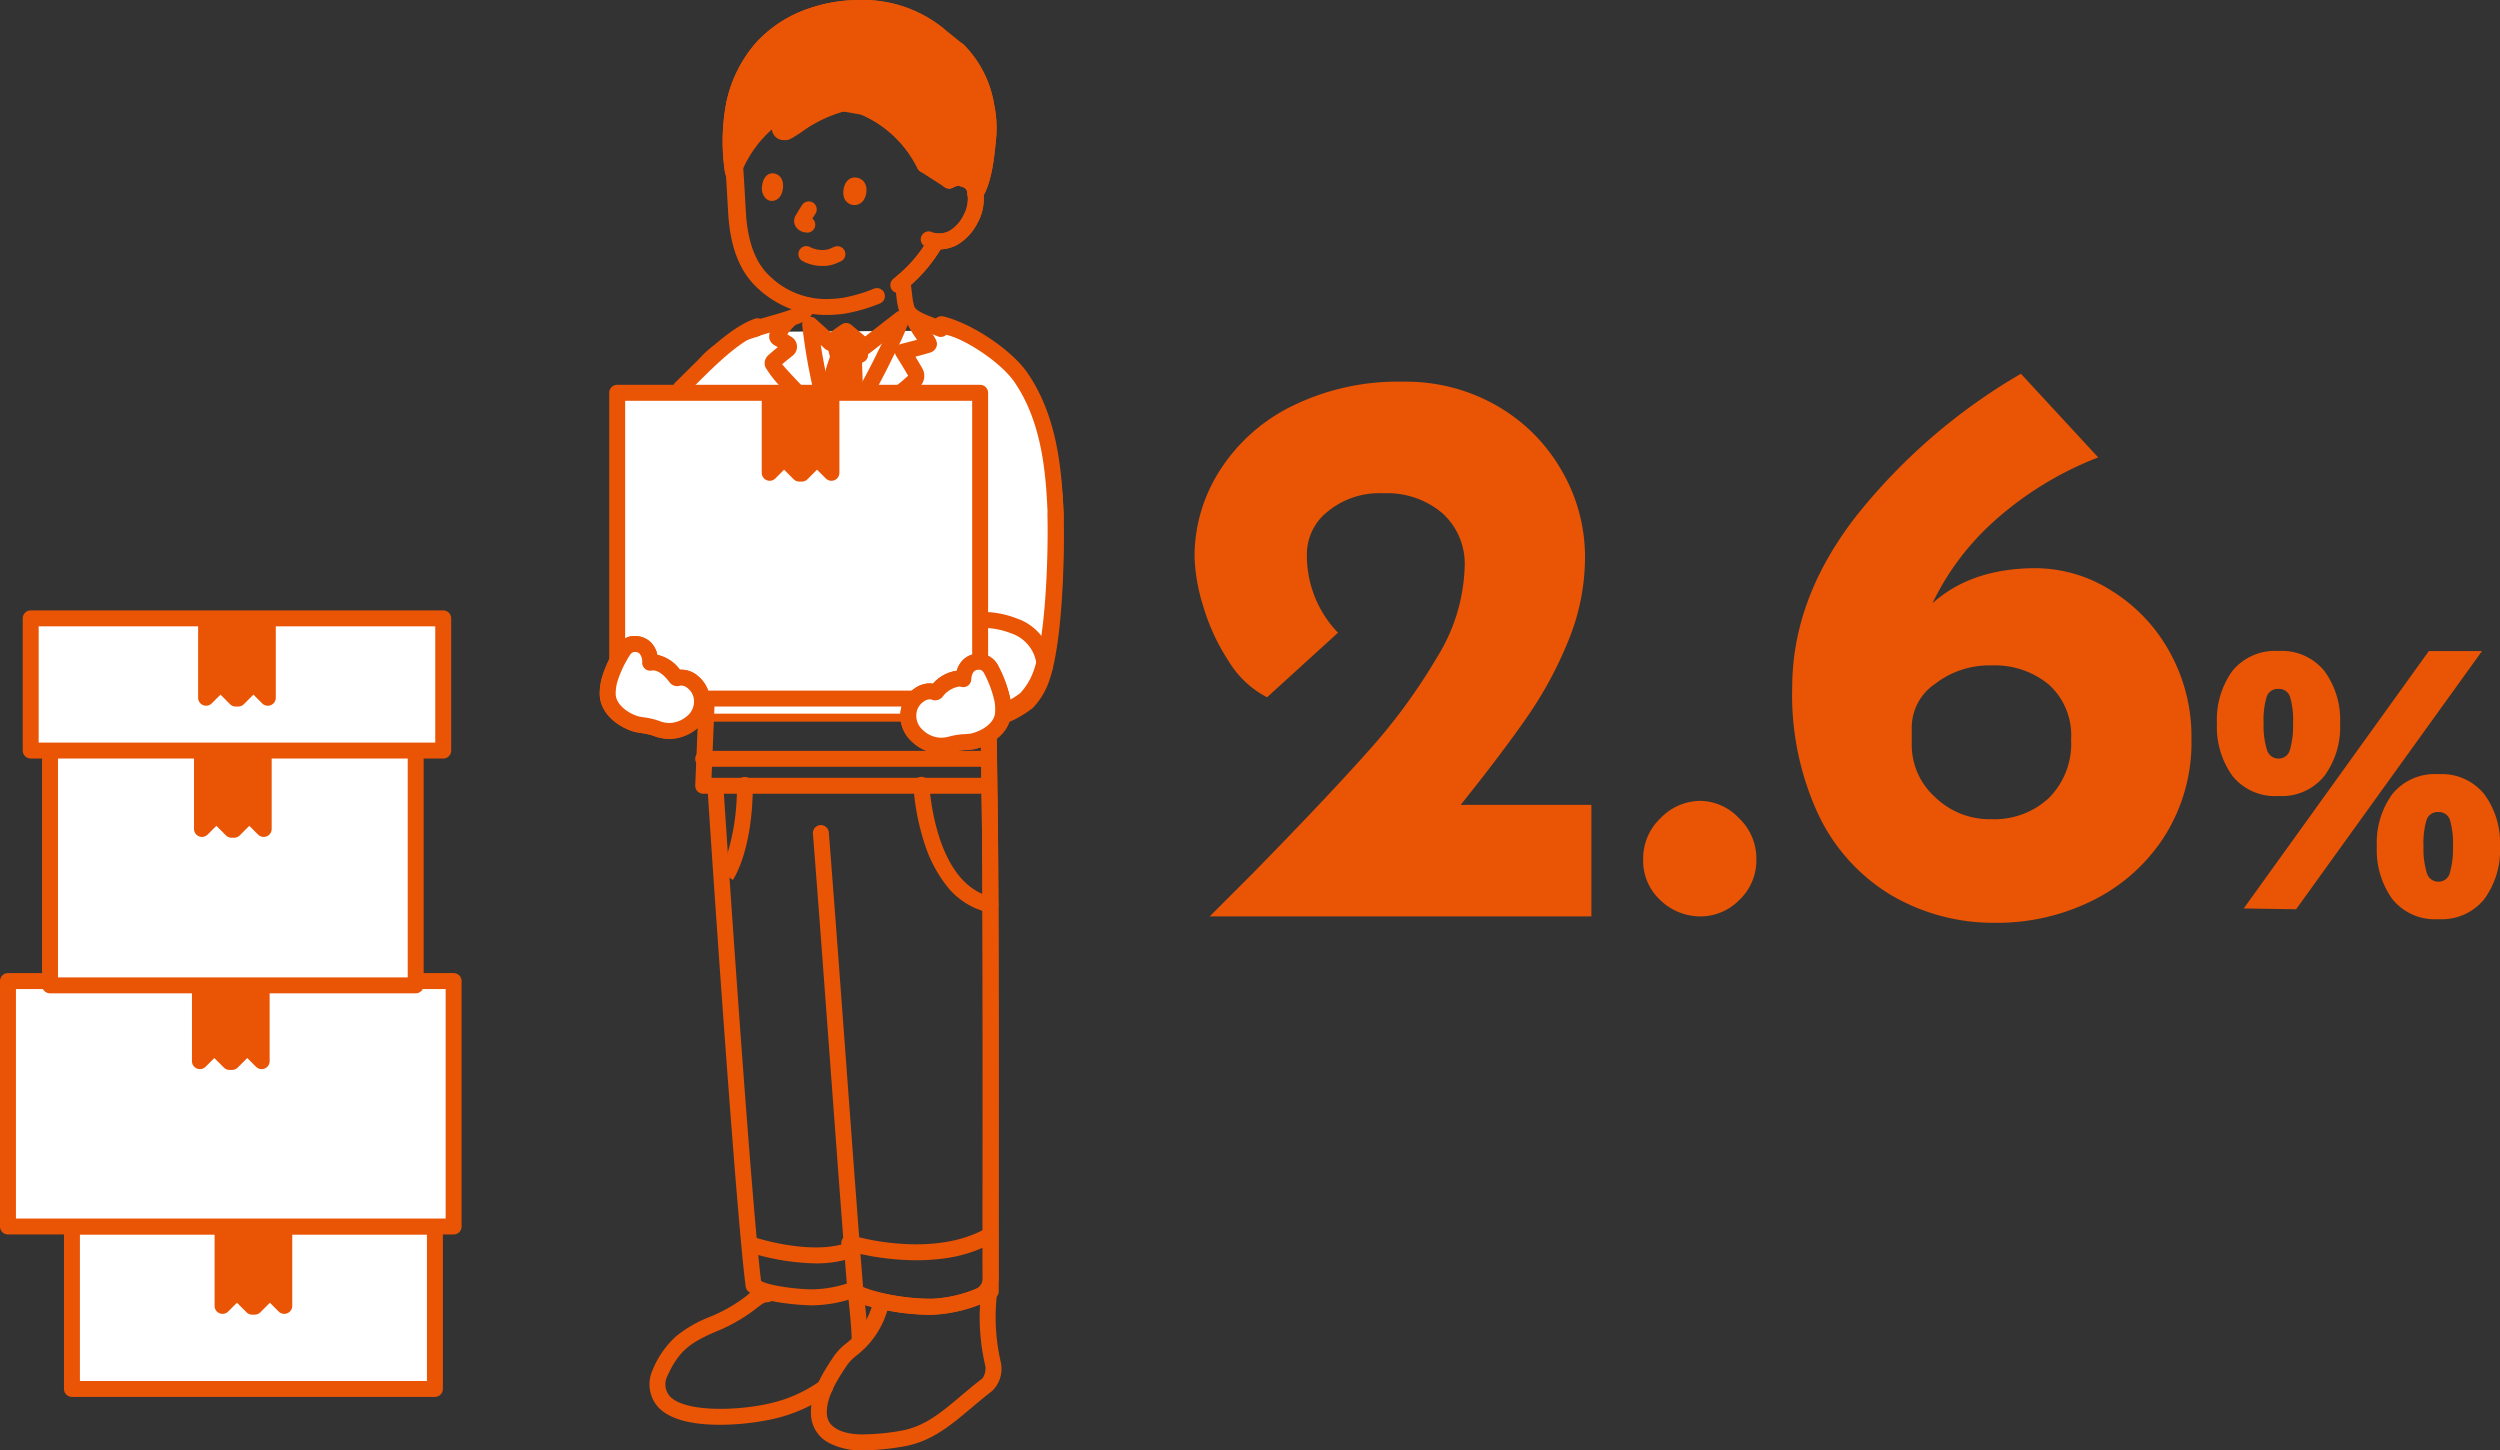 <svg xmlns="http://www.w3.org/2000/svg" width="313.72" height="182" viewBox="0 0 313.72 182"><rect x="0" y="0" width="313.72" height="182" fill="#333333" stroke="none"/><g transform="translate(-506 -2991)"><path d="M-78.3-14V0h-47.9l5.4-5.4q9.4-9.6,14.55-15.4a72.706,72.706,0,0,0,8.6-11.75A22.7,22.7,0,0,0-94.2-43.9,8.536,8.536,0,0,0-97-50.6a10.7,10.7,0,0,0-7.4-2.5,10.183,10.183,0,0,0-7,2.3,6.823,6.823,0,0,0-2.6,5.2,13.97,13.97,0,0,0,3.9,10l-8.9,8.1a12.223,12.223,0,0,1-4.8-4.5,26.022,26.022,0,0,1-3.2-6.9,22.752,22.752,0,0,1-1.1-6.3A20.04,20.04,0,0,1-125-55.85,22.493,22.493,0,0,1-115.95-64a30.02,30.02,0,0,1,14.05-3.1,22.884,22.884,0,0,1,11.8,3.05A21.842,21.842,0,0,1-82-55.9a21.518,21.518,0,0,1,2.9,10.8,27.66,27.66,0,0,1-2.05,10.4,49.03,49.03,0,0,1-5.2,9.65Q-89.5-20.5-94.7-14Zm6.5,6.8a6.947,6.947,0,0,1,2.2-5.15,6.967,6.967,0,0,1,5-2.15,6.758,6.758,0,0,1,4.8,2.15A6.947,6.947,0,0,1-57.6-7.2a6.817,6.817,0,0,1-2.15,5.15A6.852,6.852,0,0,1-64.6,0a7.23,7.23,0,0,1-5-2A6.7,6.7,0,0,1-71.8-7.2Zm49.3-36.5a17.859,17.859,0,0,1,9.35,2.75A20.79,20.79,0,0,1-5.8-33.3,21.773,21.773,0,0,1-3-22.3,21.973,21.973,0,0,1-6.45-9.95a22.538,22.538,0,0,1-9.05,8A26.86,26.86,0,0,1-27.5.8,25.4,25.4,0,0,1-40.65-2.65a23.488,23.488,0,0,1-9.15-10.1A35.55,35.55,0,0,1-53.1-28.7q0-11.2,8-21.5A73.747,73.747,0,0,1-24.4-68.1l9.7,10.5a42.464,42.464,0,0,0-12.95,7.9A32.969,32.969,0,0,0-35.5-39.3Q-30.6-43.7-22.5-43.7Zm-5.6,31.5a10.05,10.05,0,0,0,7.2-2.65,9.633,9.633,0,0,0,2.8-7.35,8.589,8.589,0,0,0-2.8-6.9,10.673,10.673,0,0,0-7.2-2.4,11.123,11.123,0,0,0-7.05,2.3,6.643,6.643,0,0,0-2.95,5.3v2.4A8.773,8.773,0,0,0-35.2-15,9.835,9.835,0,0,0-28.1-12.2Z" transform="translate(784 3106)" fill="#ea5505"/><path d="M-45.072-14.112a6.852,6.852,0,0,1-5.784-2.52,10.509,10.509,0,0,1-1.944-6.6,10.4,10.4,0,0,1,1.944-6.576,6.88,6.88,0,0,1,5.784-2.5,6.866,6.866,0,0,1,5.76,2.52,10.338,10.338,0,0,1,1.968,6.552,10.419,10.419,0,0,1-1.968,6.6A6.866,6.866,0,0,1-45.072-14.112ZM-42.864.1-49.44,0l23.232-32.3h6.672Zm-4.08-23.328a10.164,10.164,0,0,0,.408,3.288,1.484,1.484,0,0,0,1.464,1.128,1.445,1.445,0,0,0,1.44-1.128,10.76,10.76,0,0,0,.384-3.288,10.152,10.152,0,0,0-.384-3.336,1.425,1.425,0,0,0-1.44-.984,1.458,1.458,0,0,0-1.488.984A10.152,10.152,0,0,0-46.944-23.232ZM-25.008,1.344a6.852,6.852,0,0,1-5.784-2.52,10.508,10.508,0,0,1-1.944-6.6,10.4,10.4,0,0,1,1.944-6.576,6.88,6.88,0,0,1,5.784-2.5,6.866,6.866,0,0,1,5.76,2.52A10.338,10.338,0,0,1-17.28-7.776a10.419,10.419,0,0,1-1.968,6.6A6.866,6.866,0,0,1-25.008,1.344Zm-1.872-9.12a10.164,10.164,0,0,0,.408,3.288A1.484,1.484,0,0,0-25.008-3.36a1.445,1.445,0,0,0,1.44-1.128,10.76,10.76,0,0,0,.384-3.288,10.152,10.152,0,0,0-.384-3.336,1.425,1.425,0,0,0-1.44-.984,1.458,1.458,0,0,0-1.488.984A10.152,10.152,0,0,0-26.88-7.776Z" transform="translate(837 3105)" fill="#ea5505"/><g transform="translate(-700.738 2952.806)"><path d="M1302.968,80.27c-3.35,1.192-6.225,1.246-8.807,6.407,0,0,1.088,1.414,1.088,7.21v34.8h39.1A13.484,13.484,0,0,0,1337,127.1a8.75,8.75,0,0,0,1.754-2.749c1.786-4.384,2.082-15.621,1.948-20.468l.028.135c-.212-5.825-.834-12.092-4.349-17.231-1.8-2.625-6.551-5.842-9.889-6.665" transform="translate(-0.988 -0.436)" fill="#fff"/><path d="M1334.462,129.187h-39.713v-35.3c0-5.287-.926-6.814-.987-6.909l-.208-.247.161-.277c2.264-4.525,4.823-5.315,7.533-6.15.505-.156,1.027-.317,1.554-.5l.335.942c-.547.195-1.079.359-1.594.518-2.557.789-4.772,1.471-6.811,5.4.337.669,1.019,2.595,1.019,7.225v34.3h38.488a11.946,11.946,0,0,0,2.4-1.437,8.325,8.325,0,0,0,1.651-2.591c1.749-4.293,2.043-15.507,1.911-20.265l.023,0c-.22-5.845-.9-11.918-4.257-16.825-1.733-2.533-6.4-5.673-9.6-6.462l.239-.971c3.452.851,8.3,4.125,10.182,6.868a23.4,23.4,0,0,1,3.49,8.537,52.7,52.7,0,0,1,.947,8.958l-.024,0c.061,2.4.025,6.322-.259,10.323-.233,3.295-.723,7.742-1.73,10.214a9.14,9.14,0,0,1-1.857,2.907,13.192,13.192,0,0,1-2.792,1.7Z" transform="translate(-0.988 -0.436)" fill="#ea5505"/><path d="M1333.8,128.887a1,1,0,0,1-.427-1.9,11.867,11.867,0,0,0,2.351-1.38,7.812,7.812,0,0,0,1.549-2.433c1.719-4.217,2-15.337,1.874-20.062a1,1,0,0,1,.015-.205c-.225-5.706-.915-11.608-4.162-16.354-1.667-2.437-6.306-5.546-9.366-6.277a1,1,0,1,1,.465-1.945c3.566.852,8.595,4.233,10.552,7.093,3.6,5.262,4.3,11.645,4.524,17.758a1,1,0,0,1-.019.235c.088,4.21-.1,15.78-2.03,20.512a9.628,9.628,0,0,1-1.96,3.065,13.164,13.164,0,0,1-2.938,1.8A1,1,0,0,1,1333.8,128.887Z" transform="translate(-0.97 -0.427)" fill="#ea5505"/><path d="M1292.871,88.194a1,1,0,0,1-.688-1.726c.4-.379.866-.841,1.36-1.331,2.363-2.345,5.6-5.558,8.556-6.609a1,1,0,1,1,.67,1.884c-2.535.9-5.588,3.931-7.817,6.144-.5.5-.976.969-1.394,1.364A1,1,0,0,1,1292.871,88.194Z" transform="translate(-0.667 -0.328)" fill="#ea5505"/><path d="M1313.623,84.119a1,1,0,0,1-.037-2c.148-.006,1.453-.055,1.843-.061h.015a1,1,0,0,1,.014,2c-.3,0-1.269.039-1.8.059Z" transform="translate(-0.777 -0.342)" fill="#ea5505"/><path d="M1325.794,80.48a1,1,0,0,1-.379-.075c-.281-.115-.591-.23-.92-.351-1.592-.588-3.4-1.254-3.915-2.745a8.484,8.484,0,0,1-.353-1.772q-.116-.941-.23-1.884a1,1,0,0,1,.354-.89,17.372,17.372,0,0,0,2.911-3.119c.179-.25.668-.954.876-1.342l.146-.28a1,1,0,0,1,.979-.534,3.256,3.256,0,0,0,1.516-.264,4.708,4.708,0,0,0,1.873-2.039,4.351,4.351,0,0,0,.42-3.041c-.079-.2-.251-.473-.846-.591a1.175,1.175,0,0,0-.849.131,1,1,0,0,1-1.536-.708,11.764,11.764,0,0,0-2.532-5.255c-2.868-3.469-7.389-5.228-13.436-5.228-3.882,0-6.593.934-8.059,2.777a6.747,6.747,0,0,0-1.121,5.21.961.961,0,0,1,.023.144c.125,1.469.206,2.928.284,4.339.038.69.074,1.342.115,1.987.235,3.713,1.25,6.327,3.1,7.991a10.2,10.2,0,0,0,5.011,2.587,1,1,0,0,1,.8,1.132c-.114.76-.659,1.78-2.6,2.339-.713.259-1.729.549-2.712.83-.728.208-1.416.4-1.941.576a1,1,0,1,1-.621-1.9c.561-.183,1.266-.385,2.013-.6.965-.276,1.962-.561,2.607-.8q.036-.013.073-.024.123-.035.234-.072a12.72,12.72,0,0,1-4.206-2.584c-2.261-2.031-3.492-5.091-3.762-9.353-.041-.653-.077-1.308-.116-2-.076-1.376-.155-2.8-.274-4.217a8.657,8.657,0,0,1,1.5-6.811c1.861-2.358,5.1-3.554,9.641-3.554a22.886,22.886,0,0,1,9.589,1.865,15.062,15.062,0,0,1,5.463,4.18,14.276,14.276,0,0,1,2.636,5.013,3.323,3.323,0,0,1,1.054.04,3,3,0,0,1,2.314,1.812,6.221,6.221,0,0,1-.53,4.753,6.7,6.7,0,0,1-2.669,2.827,5.041,5.041,0,0,1-1.969.507c-.33.555-.819,1.24-.881,1.327l-.011.015a19.666,19.666,0,0,1-2.824,3.113q.082.674.165,1.348a6.755,6.755,0,0,0,.258,1.36c.208.6,1.719,1.155,2.719,1.524.345.127.671.248.985.376a1,1,0,0,1-.38,1.926Z" transform="translate(-0.985)" fill="#ea5505"/><path d="M1324.285,204.6A27.848,27.848,0,0,1,1318.8,204a17.642,17.642,0,0,1-4.288-1.388,16.594,16.594,0,0,1-5.053.8c-1.152-.018-5.783-.313-7.4-1.439h0l-.335-.229a1,1,0,0,1-.428-.7c-1.12-8.532-3.9-48.751-4.781-62.436a1,1,0,0,1,2-.129c.869,13.444,3.565,52.516,4.712,61.863.884.579,4.336,1.037,6.267,1.067a14.879,14.879,0,0,0,4.809-.837,1,1,0,0,1,.872.106c1.469.953,5.955,1.994,9.531,1.908a17.18,17.18,0,0,0,6.343-1.6c-.012-2.335-.009-7.527-.006-13.931.008-15.033.02-37.751-.144-47.523-.013-.758-.024-1.8-.038-3.01-.026-2.3-.057-5.164-.11-6.848a1,1,0,0,1,.968-1.031h.032a1,1,0,0,1,1,.968c.054,1.7.086,4.579.111,6.889.013,1.155.025,2.246.037,3,.164,9.79.152,32.518.144,47.558,0,7.11-.007,12.725.01,14.582a1,1,0,0,1-.61.93l-.165.07a19.812,19.812,0,0,1-7.524,1.949Q1324.523,204.6,1324.285,204.6Z" transform="translate(-0.986 -1.414)" fill="#ea5505"/><path d="M1314.872,202.778a1,1,0,0,1-1-.918c-.517-6.294-1.394-18.163-2.243-29.64-.779-10.539-1.584-21.437-2.109-27.993a1,1,0,0,1,1.994-.16c.525,6.562,1.331,17.463,2.11,28,.848,11.473,1.725,23.338,2.241,29.624a1,1,0,0,1-.915,1.079Q1314.914,202.778,1314.872,202.778Z" transform="translate(-0.771 -1.414)" fill="#ea5505"/><path d="M1324.309,204.595a32.869,32.869,0,0,1-9.148-1.515,1,1,0,0,1-.265-.132l-.6-.42a1,1,0,0,1,1.146-1.639l.476.333a30.554,30.554,0,0,0,8.777,1.369,15.739,15.739,0,0,0,5.421-1.224,1.444,1.444,0,0,0,.918-1.357c-.008-2.641-.005-7.233,0-13.047.005-10,.012-23.689-.033-34.391-.024-5.683-.061-10.069-.111-13.036-.017-1.034-.041-2.692-.066-4.447-.03-2.069-.06-4.208-.082-5.424a1,1,0,0,1,2-.036c.022,1.22.052,3.361.082,5.432.025,1.754.049,3.411.066,4.442.05,2.975.087,7.37.111,13.062.046,10.707.038,24.4.033,34.4,0,5.812-.006,10.4,0,13.04a3.433,3.433,0,0,1-2.185,3.224,17.628,17.628,0,0,1-6.106,1.362C1324.6,204.593,1324.455,204.595,1324.309,204.595Z" transform="translate(-0.976 -1.414)" fill="#ea5505"/><path d="M1297.8,218.4q-.322,0-.644-.008c-3.46-.085-5.862-.838-7.139-2.238a4.3,4.3,0,0,1-.7-4.555,1,1,0,0,1,.037-.094,11.665,11.665,0,0,1,2.92-4.192,15.71,15.71,0,0,1,4.272-2.46,19.124,19.124,0,0,0,4.693-2.717,3.83,3.83,0,0,1,2.48-1.107,1,1,0,0,1,0,2c-.33,0-.533.131-1.259.691a20.928,20.928,0,0,1-5.131,2.974c-3.276,1.393-4.7,2.452-6.131,5.589a2.3,2.3,0,0,0,.294,2.524c1.874,2.053,8.584,1.847,12.507.92a17.422,17.422,0,0,0,6.45-2.885,1,1,0,0,1,1.121,1.656,19.432,19.432,0,0,1-7.111,3.175A31.35,31.35,0,0,1,1297.8,218.4Z" transform="translate(-0.715 -1.414)" fill="#ea5505"/><path d="M1315.814,221.608a8.626,8.626,0,0,1-3.9-.847,4.17,4.17,0,0,1-2.409-3.375c-.255-2.643,1.258-5.261,2.932-7.7a7.457,7.457,0,0,1,1.446-1.483,9.256,9.256,0,0,0,3.322-4.907,1,1,0,0,1,1.919.565,11.129,11.129,0,0,1-3.94,5.862,6.042,6.042,0,0,0-1.079,1.068l-.013.02c-1.463,2.127-2.789,4.373-2.6,6.381.175,1.817,2.493,2.435,4.419,2.413a28.047,28.047,0,0,0,4.919-.466c2.917-.531,4.934-2.227,7.488-4.376.833-.7,1.694-1.425,2.658-2.17l.034-.025a2.236,2.236,0,0,0,.375-1.386c-.011-.107-.058-.314-.112-.554a26.953,26.953,0,0,1-.424-8.939,1,1,0,0,1,1.993.166,25.1,25.1,0,0,0,.382,8.332,6.979,6.979,0,0,1,.151.794,3.843,3.843,0,0,1-1.2,3.211c-.923.713-1.761,1.419-2.572,2.1-2.671,2.247-4.978,4.187-8.418,4.813a30.352,30.352,0,0,1-5.253.5Z" transform="translate(-0.979 -1.414)" fill="#ea5505"/><path d="M1315.581,208.452a1,1,0,0,1-1-1c0-.014-.01-1.577-.51-5.819a1,1,0,0,1,1.986-.234c.517,4.395.523,5.987.523,6.053A1,1,0,0,1,1315.581,208.452Z" transform="translate(-0.976 -1.414)" fill="#ea5505"/><path d="M1325.445,42.5a15.043,15.043,0,0,0-9.874-3.3,16.384,16.384,0,0,0-12.249,5.038,15.793,15.793,0,0,0-3.459,6.932,25.127,25.127,0,0,0-.189,8.414l.1-.47c.289-1.408,3.119-5.227,5.108-6.276.233-.123.533.042.629.432a2.575,2.575,0,0,1,.063.934.486.486,0,0,0,.694.52c1.42-.793,4.172-3.019,7.144-3.575l2.7.474a14.778,14.778,0,0,1,7.643,7.254l3.077,1.974a2.179,2.179,0,0,1,1.589-.273,1.965,1.965,0,0,1,1.58,1.2s.091.226.22.548c1.089-1.881,1.329-5.219,1.481-6.663a13.486,13.486,0,0,0-.217-4.161,12.919,12.919,0,0,0-3.524-6.977Z" transform="translate(-0.985)" fill="#ea5505"/><path d="M1315.809,38.194a16.048,16.048,0,0,1,10.245,3.51l.017.014,2.517,2.024a1.017,1.017,0,0,1,.079.071,13.747,13.747,0,0,1,3.8,7.481,14.453,14.453,0,0,1,.233,4.47c-.014.13-.028.275-.044.433-.164,1.653-.469,4.729-1.566,6.626a1,1,0,0,1-1.794-.129c-.128-.32-.219-.545-.219-.545l0,0c-.078-.2-.251-.471-.846-.59a1.345,1.345,0,0,0-.262-.026,1.09,1.09,0,0,0-.587.157,1,1,0,0,1-1.084,0l-3.077-1.974a1,1,0,0,1-.346-.378,14.114,14.114,0,0,0-7.029-6.746l-.014-.006-2.407-.422a16.975,16.975,0,0,0-5.389,2.631c-.489.319-.912.6-1.279.8a1.45,1.45,0,0,1-.705.185,1.47,1.47,0,0,1-1.09-.492,1.537,1.537,0,0,1-.39-1.04,14.476,14.476,0,0,0-3.818,5.065l-.1.469a1,1,0,0,1-1.968-.048,25.955,25.955,0,0,1,.2-8.782,16.655,16.655,0,0,1,3.7-7.393,15.865,15.865,0,0,1,5.631-3.926,19.573,19.573,0,0,1,7.343-1.436Zm9.018,5.09a13.959,13.959,0,0,0-9.018-3.09h-.227a15.386,15.386,0,0,0-11.524,4.714,14.787,14.787,0,0,0-3.219,6.471,21.731,21.731,0,0,0-.43,4.49c.2-.283.381-.512.491-.652a13.4,13.4,0,0,1,3.511-3.27,1.347,1.347,0,0,1,.626-.155,1.519,1.519,0,0,1,1.441,1.233c.029.118.052.233.069.346l.391-.254a18.043,18.043,0,0,1,6.287-2.956,1,1,0,0,1,.357,0l2.7.474a1,1,0,0,1,.223.067l.111.047a14.309,14.309,0,0,1,3.37,1.964,17.187,17.187,0,0,1,4.526,5.461l2.39,1.533a3.191,3.191,0,0,1,1.058-.177,3.35,3.35,0,0,1,.653.064,3.4,3.4,0,0,1,1.38.593,26.4,26.4,0,0,0,.667-4.185c.016-.163.031-.312.045-.445a12.457,12.457,0,0,0-.2-3.852,11.91,11.91,0,0,0-3.214-6.436Z" transform="translate(-0.985)" fill="#ea5505"/><path d="M1327.946,44.521a12.919,12.919,0,0,1,3.524,6.977,13.486,13.486,0,0,1,.217,4.161c-.158,1.494-.409,5.012-1.595,6.851" transform="translate(-0.969)" fill="#ea5505"/><path d="M1330.091,63.51a1,1,0,0,1-.839-1.542c.949-1.472,1.239-4.393,1.4-5.962.016-.165.031-.317.046-.452a12.459,12.459,0,0,0-.2-3.852,11.893,11.893,0,0,0-3.251-6.473,1,1,0,0,1,1.412-1.416,13.747,13.747,0,0,1,3.8,7.481,14.453,14.453,0,0,1,.233,4.47c-.014.132-.029.279-.045.44-.173,1.737-.494,4.97-1.7,6.848A1,1,0,0,1,1330.091,63.51Z" transform="translate(-0.969)" fill="#ea5505"/><path d="M1323.748,59.872a1,1,0,0,1-.887-.536,14.114,14.114,0,0,0-7.029-6.746l-.125-.053a1,1,0,1,1,.792-1.837l.111.047a14.309,14.309,0,0,1,3.37,1.964,17.284,17.284,0,0,1,4.652,5.7,1,1,0,0,1-.885,1.464Z" transform="translate(-0.976)" fill="#ea5505"/><path d="M1299.771,60.109a1,1,0,0,1-.981-1.2,11.947,11.947,0,0,1,2.11-3.69,13.4,13.4,0,0,1,3.511-3.27,1.345,1.345,0,0,1,1.186-.035,1.613,1.613,0,0,1,.881,1.112c.029.118.052.233.069.346l.391-.254a18.043,18.043,0,0,1,6.287-2.956,1,1,0,0,1,.368,1.966,16.467,16.467,0,0,0-5.562,2.665c-.489.319-.912.6-1.279.8a1.444,1.444,0,0,1-1.506-.057,1.519,1.519,0,0,1-.679-1.289,14.475,14.475,0,0,0-3.817,5.065A1,1,0,0,1,1299.771,60.109Z" transform="translate(-0.748)" fill="#ea5505"/><path d="M1299.706,60.8a1,1,0,0,1-.985-.837,26.244,26.244,0,0,1,.166-9.009,16.655,16.655,0,0,1,3.7-7.393,15.865,15.865,0,0,1,5.631-3.926,19.573,19.573,0,0,1,7.343-1.436,16.1,16.1,0,0,1,10.494,3.509,1,1,0,0,1-1.218,1.586,14.025,14.025,0,0,0-9.253-3.1,15.386,15.386,0,0,0-11.524,4.714,14.789,14.789,0,0,0-3.219,6.471,24,24,0,0,0-.146,8.251,1,1,0,0,1-.988,1.164Z" transform="translate(-0.985)" fill="#ea5505"/><path d="M1310.731,71.569a5.194,5.194,0,0,1-2.571-.637,1,1,0,1,1,1.041-1.708,3.325,3.325,0,0,0,2.216.261c.107-.033.251-.095.4-.161.13-.056.264-.114.407-.168a1,1,0,1,1,.708,1.871c-.1.038-.208.085-.322.134a5.816,5.816,0,0,1-.615.238A4.414,4.414,0,0,1,1310.731,71.569Z" transform="translate(-0.754)" fill="#ea5505"/><path d="M1313.386,62.774c-.157-.708.111-2.287,1.433-2.316,1.731.151,1.667,2.082,1.011,2.938A1.376,1.376,0,0,1,1313.386,62.774Z" transform="translate(-0.782)" fill="#ea5505"/><path d="M1303.083,62.261c-.14-.71.112-2.3,1.323-2.33,1.585.145,1.518,2.081.912,2.943C1304.823,63.58,1303.513,63.78,1303.083,62.261Z" transform="translate(-0.705)" fill="#ea5505"/><path d="M1308.774,67.384a1,1,0,0,1-.194-.019l-.026,0a1.686,1.686,0,0,1-1.116-.581,1.324,1.324,0,0,1-.066-1.629c.189-.361.571-.963.729-1.2a1,1,0,1,1,1.668,1.1c-.094.142-.23.356-.356.563a1,1,0,0,1-.639,1.769Z" transform="translate(-0.731)" fill="#ea5505"/><path d="M1320.441,74.963a1,1,0,0,1-.609-1.794,17.141,17.141,0,0,0,3.419-3.524c.179-.251.67-.958.878-1.345a1,1,0,1,1,1.761.947c-.309.574-.948,1.47-1.019,1.57l-.011.015a19.066,19.066,0,0,1-3.812,3.924A1,1,0,0,1,1320.441,74.963Z" transform="translate(-0.973)" fill="#ea5505"/><path d="M1311.255,77.714a12.1,12.1,0,0,1-4.2-.712,12.68,12.68,0,0,1-4.169-2.571c-2.261-2.031-3.492-5.09-3.761-9.353-.041-.653-.077-1.308-.116-2-.077-1.4-.158-2.841-.28-4.281a1,1,0,0,1,1.993-.169c.125,1.469.206,2.928.284,4.339.038.69.074,1.342.115,1.987.235,3.713,1.25,6.327,3.1,7.991a10.1,10.1,0,0,0,7.587,2.759c.48-.02.956-.064,1.414-.129a19.279,19.279,0,0,0,3.953-1.151,1,1,0,1,1,.755,1.852,21.233,21.233,0,0,1-4.425,1.279c-.523.075-1.066.124-1.612.147Q1311.568,77.713,1311.255,77.714Z" transform="translate(-0.776)" fill="#ea5505"/><path d="M1325.471,69.5a3.534,3.534,0,0,1-1.723-.407,1,1,0,0,1,.971-1.748,2.781,2.781,0,0,0,2.047-.119,4.708,4.708,0,0,0,1.873-2.039,4.351,4.351,0,0,0,.42-3.041c-.079-.2-.251-.473-.846-.591a1.175,1.175,0,0,0-.849.131,1,1,0,1,1-1.088-1.678,3.17,3.17,0,0,1,2.328-.415,3,3,0,0,1,2.314,1.812,6.221,6.221,0,0,1-.53,4.753,6.7,6.7,0,0,1-2.669,2.827A5.169,5.169,0,0,1,1325.471,69.5Z" transform="translate(-0.971)" fill="#ea5505"/><g transform="translate(1303.686 78.186)"><path d="M1312.9,83.321c-.2.613-.442,1.282-.6,1.857a32.761,32.761,0,0,0-.932,4.294c.054.282.108.54.161.767.112.476.21.873.305,1.252s.193.751.3,1.156c.549-.084,1.075-.164,1.565-.237.418-.709.919-1.569,1.453-2.505l-.053-1.326c-.091-.778-.231-4.445-.208-4.684.291-.692.627-1.5.952-2.187-.689-.612-1.495-1.249-1.951-1.638-.567.375-1.016.69-1.527,1.1l.028.129C1312.522,81.865,1312.758,82.8,1312.9,83.321Z" transform="translate(-1304.664 -78.53)" fill="#ea5505"/><path d="M1313.935,79.445l.286.244c.159.136.361.3.594.494.428.352.914.751,1.364,1.151l.28.249-.16.339c-.287.608-.589,1.325-.855,1.958l-.052.122c0,.559.12,3.767.208,4.519l0,.038.059,1.469-.071.124c-.47.825-.96,1.67-1.457,2.511l-.121.205-.236.035c-.49.073-1.014.153-1.563.237l-.444.068-.115-.434c-.111-.42-.205-.779-.3-1.162-.086-.343-.19-.761-.307-1.26-.054-.231-.11-.5-.166-.788l-.016-.083.012-.084a33.377,33.377,0,0,1,.945-4.355c.121-.452.29-.952.453-1.436l.1-.3c-.144-.534-.352-1.366-.469-1.9l-.094-.433.242-.194c.551-.441,1.024-.769,1.564-1.126Zm1.3,2.393c-.355-.306-.723-.609-1.056-.882l-.318-.262c-.316.214-.617.427-.937.674.13.57.332,1.366.457,1.82l.04.146-.048.144c-.049.148-.1.3-.151.45-.159.47-.323.956-.436,1.378l0,.01a32.392,32.392,0,0,0-.906,4.145c.048.245.1.468.141.664.115.491.214.888.3,1.244.061.24.12.471.184.715l.886-.134c.428-.727.85-1.455,1.257-2.169l-.047-1.164c-.088-.8-.237-4.462-.207-4.77l.007-.076.117-.279C1314.745,82.965,1314.991,82.379,1315.236,81.838Z" transform="translate(-1304.664 -78.53)" fill="#ea5505"/><path d="M1311.5,89.754a1,1,0,0,1-.988-1.165,32.892,32.892,0,0,1,.834-3.68c.126-.468.3-.976.464-1.468l.051-.152c-.139-.529-.324-1.271-.436-1.778a1,1,0,0,1,1.953-.432c.127.574.361,1.5.491,1.977a1,1,0,0,1-.015.58c-.048.146-.1.3-.15.446-.157.465-.32.947-.429,1.356l-.005.018a30.9,30.9,0,0,0-.786,3.463A1,1,0,0,1,1311.5,89.754Z" transform="translate(-1304.664 -78.53)" fill="#ea5505"/><path d="M1315.1,89.579a1,1,0,0,1-.992-.884c-.084-.717-.247-4.515-.21-4.9a1,1,0,0,1,.074-.293l.079-.189c.274-.653.585-1.392.89-2.037a1,1,0,1,1,1.809.854c-.286.606-.588,1.324-.854,1.958l0,.009c.01.747.127,3.711.2,4.363a1,1,0,0,1-.877,1.109A1.012,1.012,0,0,1,1315.1,89.579Z" transform="translate(-1304.662 -78.53)" fill="#ea5505"/><path d="M1312.8,94.966a1,1,0,0,1-.941-.662l-.234-.649c-.338-.936-.582-1.612-.942-2.687a71.249,71.249,0,0,1-2.3-11.632,1,1,0,0,1,1.668-.794l1.883,1.7c.46-.357.936-.695,1.422-1.01a1,1,0,0,1,1.193.078c.156.133.356.3.588.488.351.289.758.623,1.149.962l3.886-3.018a1,1,0,0,1,1.227,1.58l-4.547,3.531a1,1,0,0,1-1.3-.063c-.5-.473-1.157-1.013-1.685-1.447l-.028-.023c-.446.315-.879.65-1.293,1a1,1,0,0,1-1.316-.021l-.517-.467a70.738,70.738,0,0,0,1.872,8.5c.352,1.052.581,1.685.926,2.642l.235.651a1,1,0,0,1-.941,1.339Z" transform="translate(-1304.665 -78.53)" fill="#ea5505"/><path d="M1312.655,95.157a1,1,0,0,1-.7-1.71,49.215,49.215,0,0,1,6.085-4.91,33.2,33.2,0,0,0,3.634-2.845c-.432-.766-.847-1.433-1.286-2.138l-.22-.354a1,1,0,0,1,.595-1.495l.615-.159c.361-.093.922-.237,1.42-.371l-.067-.1a12.868,12.868,0,0,1-1.037-1.657,1,1,0,1,1,1.818-.834,12.633,12.633,0,0,0,.865,1.354c.677.979.957,1.385.914,1.887a1.191,1.191,0,0,1-.953.984c-.172.057-.4.126-.714.212s-.684.185-1.039.277c.274.447.546.9.828,1.4a1.889,1.889,0,0,1-.191,2.27l-.033.035a32.525,32.525,0,0,1-3.981,3.154,47.643,47.643,0,0,0-5.844,4.706A1,1,0,0,1,1312.655,95.157Z" transform="translate(-1304.664 -78.53)" fill="#ea5505"/><path d="M1312.089,99.469a1,1,0,0,1-.993-1.127l.543-4.241a1,1,0,0,1,.141-.4c1.227-1.991,4.319-7.368,5.856-10.547.181-.375.373-.758.558-1.129a35.988,35.988,0,0,0,1.584-3.48,1,1,0,1,1,1.872.7,37.559,37.559,0,0,1-1.668,3.671c-.191.381-.371.741-.546,1.1-1.521,3.145-4.528,8.389-5.841,10.541l-.516,4.028A1,1,0,0,1,1312.089,99.469Z" transform="translate(-1304.664 -78.53)" fill="#ea5505"/><path d="M1312.535,95a1,1,0,0,1-.907-.579c-1.006-2.163-3.526-4.833-5.367-6.783a13.155,13.155,0,0,1-2.5-3.037,1.342,1.342,0,0,1,.346-1.464c.383-.35.8-.694,1.215-1.029l-.378-.229a1.307,1.307,0,0,1-.664-.788,1.422,1.422,0,0,1,.2-1.127,8.932,8.932,0,0,1,1.606-2.025,1,1,0,0,1,1.372,1.456,6.957,6.957,0,0,0-.945,1.1l.578.35a1,1,0,0,1,.1.072,1.438,1.438,0,0,1,.236,2.016,1.4,1.4,0,0,1-.281.271l-.4.321c-.293.237-.593.48-.875.72.4.5,1.183,1.329,1.839,2.024,1.934,2.049,4.583,4.855,5.726,7.313a1,1,0,0,1-.906,1.422Z" transform="translate(-1304.668 -78.53)" fill="#ea5505"/></g><path d="M1331.343,138.516h-35.375a1,1,0,0,1-1-1.042l.516-12.387a1,1,0,0,1,1-.958h.042a1,1,0,0,1,.958,1.041l-.473,11.345h34.332a1,1,0,0,1,0,2Z" transform="translate(-0.987 -0.719)" fill="#ea5505"/><path d="M1338.809,123.548a1,1,0,0,1-1-.945,4.7,4.7,0,0,0-3.194-4.3,9.878,9.878,0,0,0-3.3-.688,1,1,0,0,1,0-2,11.793,11.793,0,0,1,4,.815,6.649,6.649,0,0,1,4.489,6.065,1,1,0,0,1-.944,1.053Z" transform="translate(-0.967 -0.624)" fill="#ea5505"/><rect width="45.546" height="38.371" transform="translate(1284.188 87.486)" fill="#fff"/><path d="M0-1H45.546a1,1,0,0,1,1,1V38.371a1,1,0,0,1-1,1H0a1,1,0,0,1-1-1V0A1,1,0,0,1,0-1ZM44.546,1H1V37.371H44.546Z" transform="translate(1284.188 87.486)" fill="#ea5505"/><g transform="translate(1320.721 121.238)"><path d="M1333.486,126.666a14.727,14.727,0,0,0-1.376-3.725,1.866,1.866,0,0,0-1.03-.954c-1.545-.33-2.377.648-2.489,2.119-1.317-.33-2.512.611-3.34,1.541a.289.289,0,0,1-.193.119,2.117,2.117,0,0,0-2.021.338,3.256,3.256,0,0,0-.2,5.113,4.267,4.267,0,0,0,4.232,1.058,15.062,15.062,0,0,1,2.625-.351c1.8-.39,3.74-1.641,3.887-3.508A6.741,6.741,0,0,0,1333.486,126.666Z" transform="translate(-1321.693 -121.923)" fill="#fff"/><path d="M1330.508,120.923h0a3.755,3.755,0,0,1,.781.086q.046.01.09.024a2.828,2.828,0,0,1,1.617,1.445,15.805,15.805,0,0,1,1.465,3.969,7.648,7.648,0,0,1,.115,2.01q0,.019,0,.038c-.188,2.386-2.482,3.933-4.673,4.407-.027.006-.055.011-.083.014-.266.034-.55.057-.85.08a7.529,7.529,0,0,0-1.579.225l-.061.019a5.828,5.828,0,0,1-1.527.214,5.369,5.369,0,0,1-3.635-1.491,4.362,4.362,0,0,1-1.465-3.536,4.108,4.108,0,0,1,1.766-3.144,3.327,3.327,0,0,1,1.9-.644,2.863,2.863,0,0,1,.423.032,4.8,4.8,0,0,1,2.977-1.619,3.291,3.291,0,0,1,.6-1.152A2.678,2.678,0,0,1,1330.508,120.923Zm.306,2.031a1.685,1.685,0,0,0-.306-.031c-.824,0-.9.948-.92,1.259a1,1,0,0,1-1.24.894,1.223,1.223,0,0,0-.3-.037,3.241,3.241,0,0,0-2.049,1.273l-.015.016a1.247,1.247,0,0,1-.925.438,1,1,0,0,1-.353-.064.93.93,0,0,0-.333-.064,1.385,1.385,0,0,0-.766.289,2.092,2.092,0,0,0-.908,1.623,2.374,2.374,0,0,0,.8,1.922,3.39,3.39,0,0,0,2.3.982,3.811,3.811,0,0,0,.975-.136,8.975,8.975,0,0,1,2.037-.316c.257-.02.5-.039.707-.064,1.445-.325,2.947-1.309,3.059-2.583a5.814,5.814,0,0,0-.07-1.469,13.671,13.671,0,0,0-1.286-3.48A.99.99,0,0,0,1330.814,122.953Z" transform="translate(-1321.693 -121.923)" fill="#ea5505"/><path d="M1333.486,126.666a14.727,14.727,0,0,0-1.376-3.725,1.866,1.866,0,0,0-1.03-.954c-1.545-.33-2.377.648-2.489,2.119-1.317-.33-2.512.611-3.34,1.541a.289.289,0,0,1-.193.119,2.117,2.117,0,0,0-2.021.338,3.256,3.256,0,0,0-.2,5.113,4.267,4.267,0,0,0,4.232,1.058,15.062,15.062,0,0,1,2.625-.351c1.8-.39,3.74-1.641,3.887-3.508A6.741,6.741,0,0,0,1333.486,126.666Z" transform="translate(-1321.693 -121.923)" fill="#fff"/><path d="M1330.508,120.923h0a3.755,3.755,0,0,1,.781.086q.046.01.09.024a2.828,2.828,0,0,1,1.617,1.445,15.805,15.805,0,0,1,1.465,3.969,7.648,7.648,0,0,1,.115,2.01q0,.019,0,.038c-.188,2.386-2.482,3.933-4.673,4.407-.027.006-.055.011-.083.014-.266.034-.55.057-.85.08a7.529,7.529,0,0,0-1.579.225l-.061.019a5.828,5.828,0,0,1-1.527.214,5.369,5.369,0,0,1-3.635-1.491,4.362,4.362,0,0,1-1.465-3.536,4.108,4.108,0,0,1,1.766-3.144,3.327,3.327,0,0,1,1.9-.644,2.863,2.863,0,0,1,.423.032,4.8,4.8,0,0,1,2.977-1.619,3.291,3.291,0,0,1,.6-1.152A2.678,2.678,0,0,1,1330.508,120.923Zm.306,2.031a1.685,1.685,0,0,0-.306-.031c-.824,0-.9.948-.92,1.259a1,1,0,0,1-1.24.894,1.223,1.223,0,0,0-.3-.037,3.241,3.241,0,0,0-2.049,1.273l-.015.016a1.247,1.247,0,0,1-.925.438,1,1,0,0,1-.353-.064.93.93,0,0,0-.333-.064,1.385,1.385,0,0,0-.766.289,2.092,2.092,0,0,0-.908,1.623,2.374,2.374,0,0,0,.8,1.922,3.39,3.39,0,0,0,2.3.982,3.811,3.811,0,0,0,.975-.136,8.975,8.975,0,0,1,2.037-.316c.257-.02.5-.039.707-.064,1.445-.325,2.947-1.309,3.059-2.583a5.814,5.814,0,0,0-.07-1.469,13.671,13.671,0,0,0-1.286-3.48A.99.99,0,0,0,1330.814,122.953Z" transform="translate(-1321.693 -121.923)" fill="#ea5505"/></g><path d="M35.375,1H0A1,1,0,0,1-1,0,1,1,0,0,1,0-1H35.375a1,1,0,0,1,1,1A1,1,0,0,1,35.375,1Z" transform="translate(1294.981 133.421)" fill="#ea5505"/><path d="M1332,153.567a1,1,0,0,1-.209-.022,9.23,9.23,0,0,1-5.35-3.432,17.083,17.083,0,0,1-2.771-5.408,29.694,29.694,0,0,1-1.342-7.147,1,1,0,0,1,2-.084c.007.158.636,12.576,7.881,14.115a1,1,0,0,1-.207,1.978Z" transform="translate(-0.971 -0.836)" fill="#ea5505"/><path d="M1299.37,149.44l-1.644-1.139,0,.005a10.576,10.576,0,0,0,1.072-2.537,28.2,28.2,0,0,0,1.078-8.254,1,1,0,1,1,2,0C1301.872,145.734,1299.472,149.293,1299.37,149.44Z" transform="translate(-0.669 -0.818)" fill="#ea5505"/><path d="M1322.72,197.753q-1.256,0-2.575-.112a32.141,32.141,0,0,1-6.148-1.1,1,1,0,0,1,.588-1.912,30.781,30.781,0,0,0,5.774,1.027c2.974.248,7.255.149,10.761-1.728a1,1,0,0,1,.944,1.763,17.687,17.687,0,0,1-6.1,1.864A25.3,25.3,0,0,1,1322.72,197.753Z" transform="translate(-0.977 -1.414)" fill="#ea5505"/><path d="M1309.842,198.146a29.378,29.378,0,0,1-8.255-1.358,1,1,0,0,1,.632-1.9c.092.03,6.736,2.2,11.261.769a1,1,0,0,1,.6,1.907A14.217,14.217,0,0,1,1309.842,198.146Z" transform="translate(-0.753 -1.414)" fill="#ea5505"/><g transform="translate(1283 119.015)"><path d="M1287,118.683a2.783,2.783,0,0,1,2.027.8,3.088,3.088,0,0,1,.807,1.56,4.792,4.792,0,0,1,2.833,1.86,3.192,3.192,0,0,1,2.268.8,4.108,4.108,0,0,1,1.5,3.278,4.363,4.363,0,0,1-1.751,3.405,5.467,5.467,0,0,1-3.327,1.2,5.633,5.633,0,0,1-1.924-.357l-.058-.023a7.547,7.547,0,0,0-1.555-.354c-.3-.048-.579-.093-.841-.15q-.041-.009-.082-.021c-2.144-.653-4.3-2.383-4.294-4.776,0-.012,0-.025,0-.037a7.622,7.622,0,0,1,.281-1.995,15.774,15.774,0,0,1,1.788-3.835,2.82,2.82,0,0,1,1.73-1.307q.044-.01.089-.016A3.952,3.952,0,0,1,1287,118.683Zm1.931,4.341a1,1,0,0,1-1-1.006,1.635,1.635,0,0,0-.322-1.13.774.774,0,0,0-.608-.205,1.866,1.866,0,0,0-.191.01,1,1,0,0,0-.444.415,13.644,13.644,0,0,0-1.569,3.363,5.789,5.789,0,0,0-.191,1.459c.007,1.279,1.422,2.384,2.836,2.826.2.042.445.081.7.122a8.986,8.986,0,0,1,2,.482,3.576,3.576,0,0,0,1.215.227,3.476,3.476,0,0,0,2.121-.8,2.374,2.374,0,0,0,.957-1.851,2.092,2.092,0,0,0-.772-1.692,1.315,1.315,0,0,0-.811-.353.956.956,0,0,0-.266.039,1,1,0,0,1-.352.035,1.236,1.236,0,0,1-.9-.52l-.008-.011c-.495-.658-1.25-1.441-2.038-1.441a1.243,1.243,0,0,0-.2.017A1,1,0,0,1,1288.931,123.024Z" transform="translate(-1283.606 -119.683)" fill="#ea5505"/><path d="M1283.842,124.172a14.691,14.691,0,0,1,1.678-3.6,1.859,1.859,0,0,1,1.1-.866c1.568-.2,2.316.84,2.307,2.316,1.339-.221,2.453.815,3.2,1.81a.286.286,0,0,0,.182.135,2.118,2.118,0,0,1,1.986.5,3.256,3.256,0,0,1-.217,5.113,4.268,4.268,0,0,1-4.306.7,15.1,15.1,0,0,0-2.587-.565c-1.764-.537-3.592-1.943-3.585-3.816A6.724,6.724,0,0,1,1283.842,124.172Z" transform="translate(-1283.606 -119.683)" fill="#fff"/><path d="M1287,118.683a2.783,2.783,0,0,1,2.027.8,3.088,3.088,0,0,1,.807,1.56,4.792,4.792,0,0,1,2.833,1.86,3.192,3.192,0,0,1,2.268.8,4.108,4.108,0,0,1,1.5,3.278,4.363,4.363,0,0,1-1.751,3.405,5.467,5.467,0,0,1-3.327,1.2,5.633,5.633,0,0,1-1.924-.357l-.058-.023a7.547,7.547,0,0,0-1.555-.354c-.3-.048-.579-.093-.841-.15q-.041-.009-.082-.021c-2.144-.653-4.3-2.383-4.294-4.776,0-.012,0-.025,0-.037a7.622,7.622,0,0,1,.281-1.995,15.774,15.774,0,0,1,1.788-3.835,2.82,2.82,0,0,1,1.73-1.307q.044-.01.089-.016A3.952,3.952,0,0,1,1287,118.683Zm1.931,4.341a1,1,0,0,1-1-1.006,1.635,1.635,0,0,0-.322-1.13.774.774,0,0,0-.608-.205,1.866,1.866,0,0,0-.191.01,1,1,0,0,0-.444.415,13.644,13.644,0,0,0-1.569,3.363,5.789,5.789,0,0,0-.191,1.459c.007,1.279,1.422,2.384,2.836,2.826.2.042.445.081.7.122a8.986,8.986,0,0,1,2,.482,3.576,3.576,0,0,0,1.215.227,3.476,3.476,0,0,0,2.121-.8,2.374,2.374,0,0,0,.957-1.851,2.092,2.092,0,0,0-.772-1.692,1.315,1.315,0,0,0-.811-.353.956.956,0,0,0-.266.039,1,1,0,0,1-.352.035,1.236,1.236,0,0,1-.9-.52l-.008-.011c-.495-.658-1.25-1.441-2.038-1.441a1.243,1.243,0,0,0-.2.017A1,1,0,0,1,1288.931,123.024Z" transform="translate(-1283.606 -119.683)" fill="#ea5505"/></g><path d="M1304.07,88.484v9.449l1.807-1.806,1.907,1.906h.318l1.907-1.906,1.807,1.806V88.484Z" transform="translate(-0.743 -0.406)" fill="#ea5505"/><path d="M1304.07,87.484h7.746a1,1,0,0,1,1,1v9.449a1,1,0,0,1-1.707.707l-1.1-1.1-1.2,1.2a1,1,0,0,1-.707.293h-.318a1,1,0,0,1-.707-.293l-1.2-1.2-1.1,1.1a1,1,0,0,1-1.707-.707V88.484A1,1,0,0,1,1304.07,87.484Zm6.746,2h-5.746V95.52l.1-.1a1,1,0,0,1,1.414,0l1.359,1.358,1.359-1.358a1,1,0,0,1,1.414,0l.1.1Z" transform="translate(-0.743 -0.406)" fill="#ea5505"/><g transform="translate(1215.767 192.102)"><rect width="45.546" height="20.387" fill="#fff"/><path d="M0-1H45.546a1,1,0,0,1,1,1V20.387a1,1,0,0,1-1,1H0a1,1,0,0,1-1-1V0A1,1,0,0,1,0-1ZM44.546,1H1V19.387H44.546Z" fill="#ea5505"/><path d="M1234.651,193.516v9.965l1.807-1.806,1.907,1.906h.318l1.907-1.906,1.807,1.806v-9.965Z" transform="translate(-1215.751 -193.516)" fill="#ea5505"/><path d="M1234.651,192.516h7.746a1,1,0,0,1,1,1v9.965a1,1,0,0,1-1.707.707l-1.1-1.1-1.2,1.2a1,1,0,0,1-.707.293h-.318a1,1,0,0,1-.707-.293l-1.2-1.2-1.1,1.1a1,1,0,0,1-1.707-.707v-9.965A1,1,0,0,1,1234.651,192.516Zm6.746,2h-5.746v6.552l.1-.1a1,1,0,0,1,1.414,0l1.359,1.358,1.359-1.358a1,1,0,0,1,1.414,0l.1.1Z" transform="translate(-1215.751 -193.516)" fill="#ea5505"/></g><g transform="translate(1207.738 161.306)"><rect width="55.923" height="30.796" fill="#fff"/><path d="M0-1H55.923a1,1,0,0,1,1,1V30.8a1,1,0,0,1-1,1H0a1,1,0,0,1-1-1V0A1,1,0,0,1,0-1ZM54.923,1H1V29.8H54.923Z" fill="#ea5505"/><path d="M1231.813,162.72v10.051l1.807-1.806,1.907,1.906h.318l1.907-1.906,1.807,1.806V162.72Z" transform="translate(-1207.724 -162.72)" fill="#ea5505"/><path d="M1231.813,161.72h7.746a1,1,0,0,1,1,1v10.051a1,1,0,0,1-1.707.707l-1.1-1.1-1.2,1.2a1,1,0,0,1-.707.293h-.318a1,1,0,0,1-.707-.293l-1.2-1.2-1.1,1.1a1,1,0,0,1-1.707-.707V162.72A1,1,0,0,1,1231.813,161.72Zm6.746,2h-5.746v6.638l.1-.1a1,1,0,0,1,1.414,0l1.359,1.358,1.359-1.358a1,1,0,0,1,1.414,0l.1.1Z" transform="translate(-1207.724 -162.72)" fill="#ea5505"/></g><g transform="translate(1213.015 132.168)"><rect width="45.886" height="29.677" fill="#fff"/><path d="M0-1H45.886a1,1,0,0,1,1,1V29.677a1,1,0,0,1-1,1H0a1,1,0,0,1-1-1V0A1,1,0,0,1,0-1ZM44.886,1H1V28.677H44.886Z" fill="#ea5505"/><path d="M1232.07,133.043v10.051l1.807-1.806,1.907,1.906h.318l1.907-1.906,1.807,1.806V133.043Z" transform="translate(-1213.001 -133.043)" fill="#ea5505"/><path d="M1232.07,132.043h7.746a1,1,0,0,1,1,1v10.051a1,1,0,0,1-1.707.707l-1.1-1.1-1.2,1.2a1,1,0,0,1-.707.293h-.318a1,1,0,0,1-.707-.293l-1.2-1.2-1.1,1.1a1,1,0,0,1-1.707-.707V133.043A1,1,0,0,1,1232.07,132.043Zm6.746,2h-5.746v6.638l.1-.1a1,1,0,0,1,1.414,0l1.359,1.358,1.359-1.358a1,1,0,0,1,1.414,0l.1.1Z" transform="translate(-1213.001 -133.043)" fill="#ea5505"/></g><g transform="translate(1210.59 115.791)"><rect width="51.767" height="16.589" fill="#fff"/><path d="M0-1H51.767a1,1,0,0,1,1,1V16.589a1,1,0,0,1-1,1H0a1,1,0,0,1-1-1V0A1,1,0,0,1,0-1ZM50.767,1H1V15.589H50.767Z" fill="#ea5505"/><path d="M1232.587,116.97v9.449l1.807-1.806,1.907,1.906h.318l1.907-1.906,1.807,1.806V116.97Z" transform="translate(-1210.576 -116.454)" fill="#ea5505"/><path d="M1232.587,115.97h7.746a1,1,0,0,1,1,1v9.449a1,1,0,0,1-1.707.707l-1.1-1.1-1.2,1.2a1,1,0,0,1-.707.293h-.318a1,1,0,0,1-.707-.293l-1.2-1.2-1.1,1.1a1,1,0,0,1-1.707-.707V116.97A1,1,0,0,1,1232.587,115.97Zm6.746,2h-5.746v6.036l.1-.1a1,1,0,0,1,1.414,0l1.359,1.358,1.359-1.358a1,1,0,0,1,1.414,0l.1.1Z" transform="translate(-1210.576 -116.454)" fill="#ea5505"/></g></g></g></svg>
